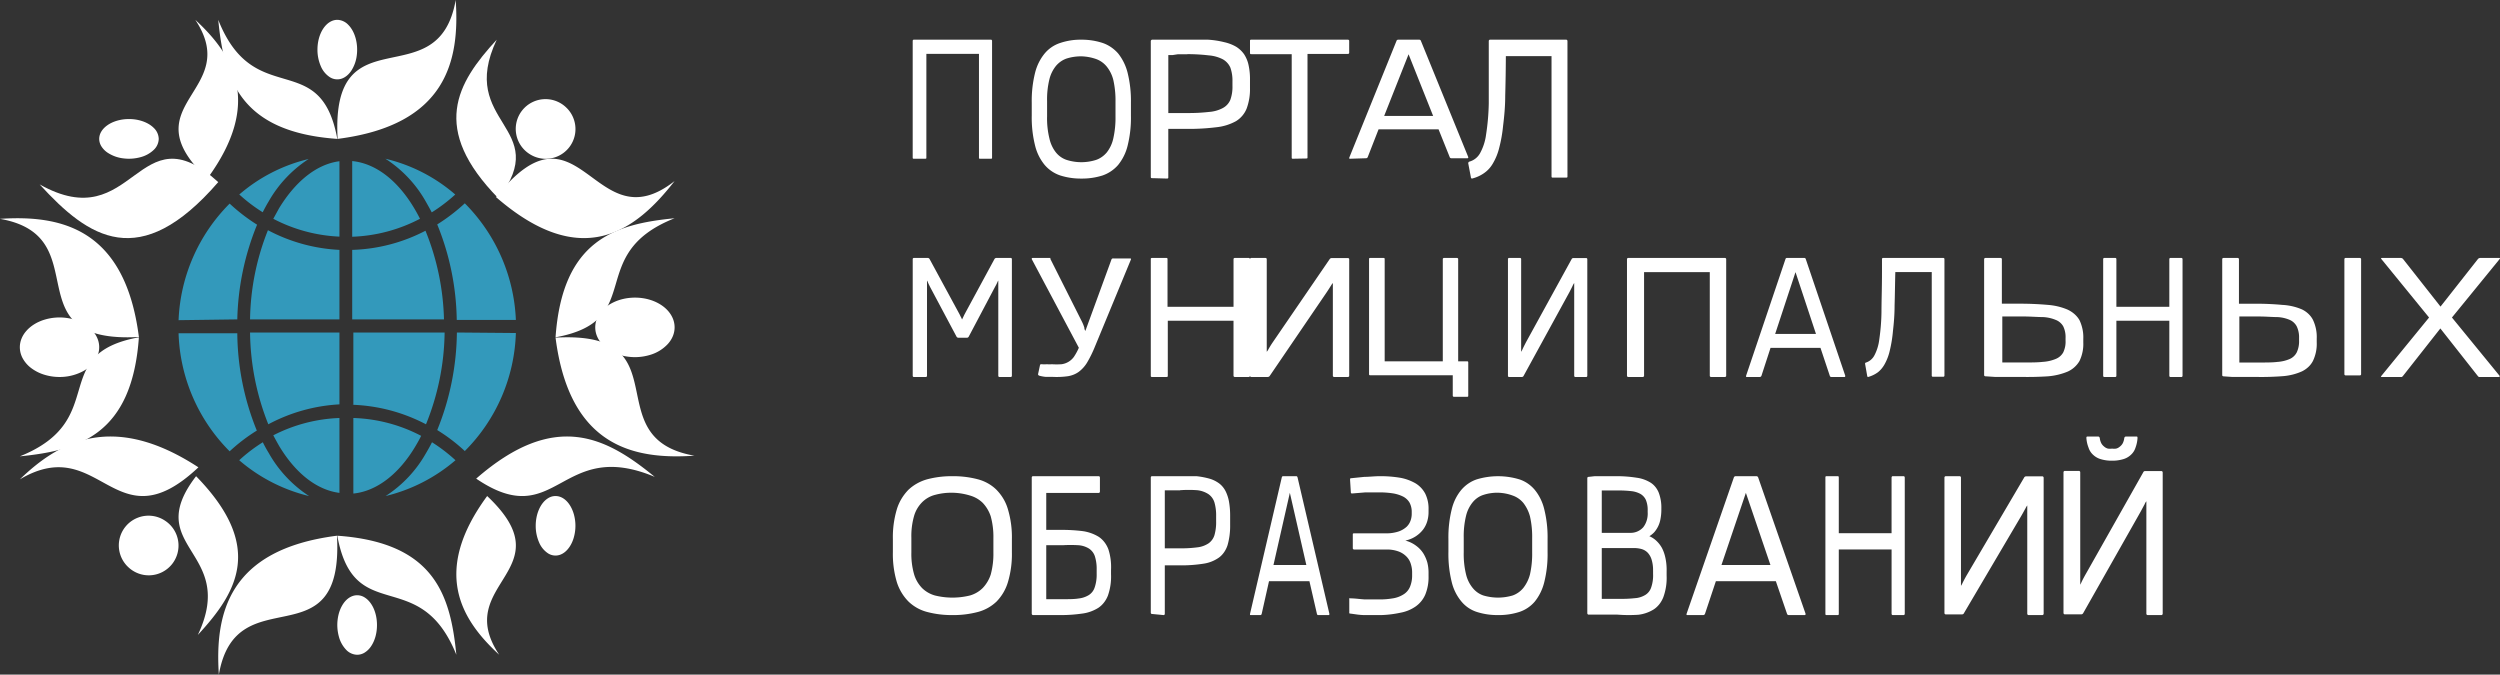 <svg width="126" height="34" fill="none" xmlns="http://www.w3.org/2000/svg"><rect width="100%" height="100%" fill="#333333" stroke="none"/><path fill-rule="evenodd" clip-rule="evenodd" d="M11.03 34c-.202-3.058.465-6.3 5.953-7 .36 6.47-5.077 1.965-5.952 7zM23 33c-.298-3.016-1.105-5.657-6-6 .85 4.647 4.152 1.411 6 6zM18 33a.787.787 0 0 1-.556-.253 1.527 1.527 0 0 1-.368-.675 2.206 2.206 0 0 1-.056-.867c.038-.291.134-.558.274-.768.14-.21.32-.352.514-.409a.697.697 0 0 1 .578.088c.182.115.338.308.448.555.109.248.167.539.166.835 0 .197-.026.392-.076.574-.05.181-.124.346-.217.485a1.08 1.08 0 0 1-.325.323A.718.718 0 0 1 18 33zM22.967 0c.21 3.058-.457 6.3-5.95 7-.366-6.463 5.074-1.997 5.95-7zM11 1c.292 3.016 1.098 5.657 6 6-.85-4.64-4.184-1.405-6-6z" fill="#fff"/><path fill-rule="evenodd" clip-rule="evenodd" d="M16.996 1a.784.784 0 0 1 .556.25c.165.164.294.397.37.671.077.274.097.576.06.868a1.83 1.83 0 0 1-.273.77c-.14.21-.318.353-.512.412a.696.696 0 0 1-.579-.085 1.223 1.223 0 0 1-.45-.552A2.07 2.07 0 0 1 16 2.5c0-.397.105-.777.291-1.058.187-.281.44-.44.705-.442zM25.16 33c-1.914-1.76-3.42-4.171-.607-8 3.994 3.766-1.81 4.371.607 8zM33 24.035c-2.463-2.02-5.04-3.366-9 .088 4.082 2.774 4.21-2.1 9-.088z" fill="#fff"/><path fill-rule="evenodd" clip-rule="evenodd" d="M28.706 27.56c-.14.21-.317.353-.511.411a.695.695 0 0 1-.578-.085 1.224 1.224 0 0 1-.448-.552A2.07 2.07 0 0 1 27 26.5c0-.297.059-.587.169-.834.11-.246.265-.439.448-.552a.695.695 0 0 1 .578-.085c.194.058.372.201.511.411.093.139.167.304.218.486a2.16 2.16 0 0 1 0 1.148c-.05.182-.125.347-.218.486zM9.843 1c1.913 1.76 3.414 4.171.607 8-3.999-3.766 1.805-4.371-.607-8z" fill="#fff"/><path fill-rule="evenodd" clip-rule="evenodd" d="M2 9.295c2.468 2.703 5.037 4.46 9-.117-4.079-3.722-4.215 2.81-9 .117z" fill="#fff"/><path fill-rule="evenodd" clip-rule="evenodd" d="M5.44 6.293c.21-.14.477-.235.768-.274.29-.038.592-.019.866.057s.508.204.673.368A.788.788 0 0 1 8 7a.788.788 0 0 1-.253.556 1.525 1.525 0 0 1-.673.368 2.202 2.202 0 0 1-.866.057 1.823 1.823 0 0 1-.767-.274 1.086 1.086 0 0 1-.326-.324A.72.72 0 0 1 5 7a.72.72 0 0 1 .115-.383c.075-.12.186-.231.326-.324zM35 22.967c-3.058.21-6.3-.457-7-5.95 6.47-.366 1.965 5.074 7 5.95zM34 11c-3.016.292-5.657 1.098-6 6 4.647-.85 1.411-4.184 6-6z" fill="#fff"/><path fill-rule="evenodd" clip-rule="evenodd" d="M34 16.494c.002.297-.114.588-.334.835a1.98 1.98 0 0 1-.897.556 2.625 2.625 0 0 1-1.157.086 2.272 2.272 0 0 1-1.026-.41c-.28-.21-.471-.478-.548-.77a1.156 1.156 0 0 1 .116-.868c.152-.274.41-.509.74-.673.33-.164.718-.251 1.115-.25.528 0 1.034.157 1.408.437.373.28.583.66.583 1.057zM0 11.03c3.058-.202 6.3.465 7 5.954-6.463.352-1.997-5.078-7-5.953zM1 23c3.016-.298 5.657-1.105 6-6-4.64.85-1.405 4.152-6 6z" fill="#fff"/><path fill-rule="evenodd" clip-rule="evenodd" d="M1 17.5c0-.297.117-.587.337-.833.22-.247.532-.44.898-.553a2.624 2.624 0 0 1 1.155-.085c.388.058.745.2 1.024.41.28.21.47.477.548.768.077.291.037.593-.114.867a1.69 1.69 0 0 1-.737.673A2.499 2.499 0 0 1 3 19a2.59 2.59 0 0 1-.765-.114 2.141 2.141 0 0 1-.65-.325 1.555 1.555 0 0 1-.433-.487A1.183 1.183 0 0 1 1 17.5zM34 9.124c-1.98 2.55-4.693 4.552-9 .81 4.236-5.333 4.918 2.405 9-.81z" fill="#fff"/><path fill-rule="evenodd" clip-rule="evenodd" d="M25.035 2c-2.02 2.193-3.366 4.477.088 8 2.774-3.625-2.1-3.746-.088-8z" fill="#fff"/><path fill-rule="evenodd" clip-rule="evenodd" d="M28.56 5.44a1.499 1.499 0 0 1-1.894 2.307 1.5 1.5 0 1 1 1.894-2.306zM1 24.16c1.98-1.914 4.693-3.42 9-.607-4.236 3.994-4.918-1.81-9 .607zM9.971 32c2.027-2.189 3.345-4.48-.088-8-2.79 3.628 2.109 3.743.088 8z" fill="#fff"/><path fill-rule="evenodd" clip-rule="evenodd" d="M6.44 28.56a1.498 1.498 0 0 1 1.894-2.307 1.499 1.499 0 1 1-1.894 2.306z" fill="#fff"/><path d="M19.424 8a8.282 8.282 0 0 1 3.52 1.804 8.298 8.298 0 0 1-1.184.9c-.097-.186-.2-.37-.303-.55A6.16 6.16 0 0 0 19.424 8zm4.002 2.247A8.84 8.84 0 0 1 26 16.123h-2.98a13.203 13.203 0 0 0-.984-4.812c.495-.309.96-.665 1.39-1.064zM26 16.784a8.795 8.795 0 0 1-2.574 5.949 8.75 8.75 0 0 0-1.39-1.058c.637-1.558.973-3.228.991-4.917l2.973.026zm-3.044 6.412A8.449 8.449 0 0 1 19.436 25a6.18 6.18 0 0 0 2.034-2.161 8.55 8.55 0 0 0 .303-.549c.42.265.816.568 1.183.906zm-5.147 1.678v-3.807a7.854 7.854 0 0 1 3.417.9c-.09.184-.187.356-.29.528-.817 1.375-1.93 2.26-3.127 2.38zm0-4.474v-3.642h4.6c-.02 1.59-.34 3.16-.939 4.627a8.605 8.605 0 0 0-3.72-.985h.059zm-.058-4.303v-3.503a8.511 8.511 0 0 0 3.693-.965c.579 1.417.895 2.932.933 4.468h-4.626zm0-4.19V8.118c1.21.119 2.31 1.005 3.127 2.38.103.171.2.35.29.528a7.95 7.95 0 0 1-3.417.906v-.027zM15.57 25a8.422 8.422 0 0 1-3.514-1.804c.369-.34.768-.643 1.19-.906.092.188.194.371.303.549A6.227 6.227 0 0 0 15.576 25h-.006zm-3.996-2.254A8.801 8.801 0 0 1 9 16.797h2.96c.014 1.685.349 3.351.984 4.905a8.695 8.695 0 0 0-1.383 1.057l.013-.013zM9 16.136a8.813 8.813 0 0 1 2.574-5.875c.427.398.89.755 1.383 1.064a13.336 13.336 0 0 0-.997 4.772l-2.96.04zm3.043-6.318a8.283 8.283 0 0 1 3.514-1.805 6.2 6.2 0 0 0-2.014 2.135c-.11.179-.206.364-.303.549a7.941 7.941 0 0 1-1.184-.9l-.012.02zm5.065-1.692v3.8a7.914 7.914 0 0 1-3.334-.899l.29-.529c.804-1.321 1.866-2.22 3.044-2.372zm0 4.468v3.503h-4.505c.022-1.543.328-3.068.901-4.495a8.571 8.571 0 0 0 3.604.992zm0 4.164v3.622a8.566 8.566 0 0 0-3.585 1.005 12.813 12.813 0 0 1-.92-4.627h4.505zm0 4.283v3.8c-1.178-.152-2.24-1.03-3.044-2.373a18.707 18.707 0 0 1-.29-.528 7.91 7.91 0 0 1 3.334-.873v-.026z" fill="#39B"/><path d="M46.06 8c-.038 0-.06 0-.06-.06V2.066c0-.009 0-.018.003-.026a.06.06 0 0 1 .013-.022.054.054 0 0 1 .02-.015A.049.049 0 0 1 46.06 2h3.88a.049.049 0 0 1 .024.003.054.054 0 0 1 .02.015.06.06 0 0 1 .013.022.067.067 0 0 1 .003.026V7.94c0 .042 0 .06-.06.06H49.4c-.043 0-.06 0-.06-.06V2.714h-2.651V7.94c0 .042 0 .06-.06.06h-.568zM54.5 9a3.398 3.398 0 0 1-1.061-.156 1.771 1.771 0 0 1-.784-.527 2.43 2.43 0 0 1-.487-.981A5.814 5.814 0 0 1 52 5.821V5.18a5.833 5.833 0 0 1 .167-1.508c.09-.365.257-.7.487-.98a1.71 1.71 0 0 1 .784-.528A3.213 3.213 0 0 1 54.5 2a3.4 3.4 0 0 1 1.067.163c.298.1.567.282.784.527.226.283.391.618.481.98.121.494.177 1.005.167 1.516v.642a5.845 5.845 0 0 1-.167 1.515 2.47 2.47 0 0 1-.481.974 1.832 1.832 0 0 1-.784.527A3.399 3.399 0 0 1 54.5 9zm0-6.161a2.457 2.457 0 0 0-.734.108c-.208.07-.395.198-.543.372a1.733 1.733 0 0 0-.333.676c-.087.36-.126.731-.117 1.103v.77c-.01.374.03.748.117 1.11.057.262.171.506.333.71.144.176.33.304.537.372.483.153.997.153 1.48 0 .206-.07.39-.2.537-.372a1.74 1.74 0 0 0 .333-.71 4.72 4.72 0 0 0 .111-1.116v-.724a4.7 4.7 0 0 0-.11-1.109 1.747 1.747 0 0 0-.334-.676 1.229 1.229 0 0 0-.537-.379 2.476 2.476 0 0 0-.74-.135zM58.085 8.98c-.056 0-.085 0-.085-.07V2.084a.075.075 0 0 1 .023-.062.078.078 0 0 1 .062-.022H60.881c.276.016.55.058.819.125.21.046.413.123.6.23.159.099.296.228.403.38.108.168.185.354.225.549.052.244.076.493.071.742v.41c.01.353-.048.706-.17 1.04a1.317 1.317 0 0 1-.536.631 2.58 2.58 0 0 1-.981.305c-.494.061-.992.089-1.49.084h-.94V8.93c0 .048 0 .069-.077.069l-.72-.02zm1.758-6.244h-.487l-.268.041h-.205v2.92h.96c.363.004.726-.015 1.087-.055.248-.016.489-.084.706-.2a.83.83 0 0 0 .375-.417c.077-.223.113-.458.105-.694v-.229c.007-.235-.029-.47-.105-.693a.893.893 0 0 0-.375-.417 1.852 1.852 0 0 0-.706-.2 9.273 9.273 0 0 0-1.087-.063v.007zM65.172 8c-.045 0-.07 0-.07-.06V2.73h-2.026c-.05 0-.076 0-.076-.066v-.598c0-.048 0-.066.076-.066h4.854a.067.067 0 0 1 .051.018.057.057 0 0 1 .018.049v.585a.057.057 0 0 1-.018.049.067.067 0 0 1-.052.017h-2.031v5.21c0 .042 0 .06-.07.06L65.172 8zM68.06 8c-.055 0-.069 0-.055-.06l2.379-5.88a.078.078 0 0 1 .035-.046.099.099 0 0 1 .06-.014h1.04a.098.098 0 0 1 .06.014c.018.011.03.028.035.046L74 7.916c0 .042 0 .06-.048.06h-.793a.099.099 0 0 1-.06-.014.078.078 0 0 1-.035-.046l-.561-1.398H69.48l-.546 1.398a.085.085 0 0 1-.04.047.106.106 0 0 1-.063.013L68.06 8zm2.932-5.265l-1.23 3.108h2.468l-1.238-3.108zM75.863 4.823c0 .57-.053 1.077-.106 1.508a7.064 7.064 0 0 1-.197 1.12c-.066.271-.17.531-.309.77-.11.198-.26.367-.44.494a1.82 1.82 0 0 1-.622.285.057.057 0 0 1-.028-.01.061.061 0 0 1-.02-.022.066.066 0 0 1-.008-.03l-.132-.695a.087.087 0 0 1 .011-.062.08.08 0 0 1 .049-.036.887.887 0 0 0 .526-.41 2.62 2.62 0 0 0 .309-.938c.082-.524.128-1.054.138-1.585V2.077a.073.073 0 0 1 .019-.057.065.065 0 0 1 .053-.02h3.821a.063.063 0 0 1 .054.02.072.072 0 0 1 .019.056v6.806c0 .049 0 .07-.073.07h-.657c-.046 0-.073 0-.073-.07V2.828h-2.302a86.1 86.1 0 0 1-.032 1.995zM46.062 19a.053.053 0 0 1-.045-.018.063.063 0 0 1-.016-.049v-5.867a.063.063 0 0 1 .016-.048.055.055 0 0 1 .045-.018h.692a.109.109 0 0 1 .096.054l1.45 2.673.074.138c.02.045.042.09.067.132l.045.102v.048-.042l.05-.102.062-.132.08-.15 1.444-2.667a.115.115 0 0 1 .042-.04.106.106 0 0 1 .054-.014h.72a.053.053 0 0 1 .045.018.063.063 0 0 1 .016.049v5.867a.063.063 0 0 1-.016.048.055.055 0 0 1-.045.018h-.563a.053.053 0 0 1-.045-.018.063.063 0 0 1-.016-.049V14.14a.396.396 0 0 0-.051.096 1.913 1.913 0 0 1-.107.21l-1.333 2.523a.115.115 0 0 1-.041.04.106.106 0 0 1-.054.014h-.422a.106.106 0 0 1-.054-.014.115.115 0 0 1-.042-.04l-1.327-2.493c-.045-.09-.084-.168-.112-.234a.37.37 0 0 0-.05-.102v4.795a.063.063 0 0 1-.017.048.054.054 0 0 1-.046.017h-.596zM53.067 18.995h-.355c-.112-.01-.221-.03-.327-.059a.095.095 0 0 1-.051-.032.065.065 0 0 1-.015-.05l.095-.442c0-.042.036-.06.094-.054.085.006.17.006.254 0 .085.006.17.006.255 0 .16.01.32.01.479 0a.916.916 0 0 0 .632-.377c.096-.146.179-.297.246-.454L52 13.06c0-.041 0-.059.05-.059H52.938a.107.107 0 0 1 0 .047l1.575 3.13c.057.11.103.221.138.336 0 .095.044.148.051.165l1.314-3.596a.063.063 0 0 1 .012-.026.08.08 0 0 1 .024-.02c.01-.006.02-.01.031-.012a.106.106 0 0 1 .035 0h.82c.051 0 .073 0 .059.059L55.18 17.48c-.108.268-.236.53-.385.784a1.66 1.66 0 0 1-.42.472c-.154.113-.342.19-.545.224a3.971 3.971 0 0 1-.763.035zM58.082 19c-.055 0-.082 0-.082-.066v-5.868c0-.042 0-.066.082-.066h.68c.054 0 .081 0 .081.066v2.398h3.327v-2.398a.058.058 0 0 1 .02-.049.07.07 0 0 1 .025-.014.077.077 0 0 1 .03-.003h.68c.01 0 .02 0 .03.003a.07.07 0 0 1 .025.015.06.06 0 0 1 .016.022.053.053 0 0 1 .004.026v5.868a.053.053 0 0 1-.004.026.06.06 0 0 1-.016.022.07.07 0 0 1-.025.015.077.077 0 0 1-.03.003h-.68c-.01 0-.02 0-.03-.003a.07.07 0 0 1-.026-.015.058.058 0 0 1-.02-.048v-2.77h-3.312v2.77c0 .042 0 .066-.081.066h-.694z" fill="#fff"/><path d="M63.77 13c.01 0 .02 0 .03.003a.07.07 0 0 1 .024.014.06.06 0 0 1 .016.023.053.053 0 0 1 .004.026v4.664a.587.587 0 0 0 .087-.131c.054-.096.122-.21.216-.348l2.868-4.19a.124.124 0 0 1 .049-.042.143.143 0 0 1 .065-.013h.796c.01 0 .02 0 .03.003a.07.07 0 0 1 .025.014.058.058 0 0 1 .016.023.053.053 0 0 1 .004.026v5.862a.053.053 0 0 1-.004.026.059.059 0 0 1-.016.023.07.07 0 0 1-.025.014.076.076 0 0 1-.03.003h-.674c-.01 0-.02 0-.03-.003a.07.07 0 0 1-.025-.014.061.061 0 0 1-.016-.023.055.055 0 0 1-.004-.026v-4.67a.738.738 0 0 0-.087.12c-.054.083-.122.197-.216.335l-2.874 4.22a.114.114 0 0 1-.045.044.133.133 0 0 1-.063.017h-.816c-.01 0-.02 0-.03-.003a.07.07 0 0 1-.025-.014.059.059 0 0 1-.016-.023.053.053 0 0 1-.004-.026v-5.868a.053.053 0 0 1 .004-.026.059.059 0 0 1 .016-.022.07.07 0 0 1 .025-.015.076.076 0 0 1 .03-.003h.694zM69.076 18.913c-.05 0-.076 0-.076-.065v-5.783c0-.041 0-.065.076-.065h.636c.05 0 .076 0 .076.065v5.145h2.929v-5.145a.056.056 0 0 1 .018-.048.068.068 0 0 1 .052-.017h.635a.067.067 0 0 1 .052.017.056.056 0 0 1 .018.048v5.145h.432c.05 0 .076 0 .076.065v1.66c0 .047 0 .065-.076.065h-.636a.067.067 0 0 1-.051-.017.056.056 0 0 1-.018-.048v-1.022h-4.143zM76.606 13a.05.05 0 0 1 .024.003.054.054 0 0 1 .02.014.062.062 0 0 1 .016.05v4.663a.614.614 0 0 0 .07-.131c.044-.096.103-.21.173-.348l2.3-4.19a.109.109 0 0 1 .04-.042.096.096 0 0 1 .053-.013h.638a.05.05 0 0 1 .024.003.054.054 0 0 1 .02.014.06.06 0 0 1 .013.023.067.067 0 0 1 .003.026v5.862c0 .009 0 .018-.003.026a.06.06 0 0 1-.013.023.054.054 0 0 1-.02.014.05.05 0 0 1-.024.003H79.4a.05.05 0 0 1-.024-.003.054.054 0 0 1-.02-.014.062.062 0 0 1-.016-.05v-4.67a.751.751 0 0 0-.07.12c-.038.084-.097.198-.168.336l-2.31 4.22a.104.104 0 0 1-.036.044.09.09 0 0 1-.051.017h-.644a.05.05 0 0 1-.024-.003.054.054 0 0 1-.02-.014.06.06 0 0 1-.013-.023.067.067 0 0 1-.003-.026v-5.868c0-.009 0-.018.003-.026a.06.06 0 0 1 .013-.022.054.054 0 0 1 .02-.015.05.05 0 0 1 .024-.003h.546zM82.075 19c-.01 0-.02 0-.03-.003a.069.069 0 0 1-.025-.015.058.058 0 0 1-.016-.022.053.053 0 0 1-.004-.026v-5.868a.053.053 0 0 1 .004-.026.058.058 0 0 1 .016-.022.069.069 0 0 1 .025-.015.076.076 0 0 1 .03-.003h4.85c.01 0 .02 0 .03.003.01.003.018.008.025.015a.058.058 0 0 1 .016.022.053.053 0 0 1 .004.026v5.868a.053.053 0 0 1-.004.026.058.058 0 0 1-.016.022.069.069 0 0 1-.025.015.076.076 0 0 1-.03.003h-.677c-.01 0-.02 0-.03-.003a.068.068 0 0 1-.025-.015.058.058 0 0 1-.016-.022.053.053 0 0 1-.004-.026v-5.22h-3.312v5.22a.053.053 0 0 1-.004.026.059.059 0 0 1-.016.022.069.069 0 0 1-.025.015.076.076 0 0 1-.03.003h-.711zM88.05 19c-.046 0-.057 0-.046-.066l1.983-5.874a.078.078 0 0 1 .029-.046.072.072 0 0 1 .05-.014h.866a.072.072 0 0 1 .05.014.078.078 0 0 1 .03.046L93 18.934c0 .042 0 .066-.04.066h-.66a.078.078 0 0 1-.052-.018.085.085 0 0 1-.028-.048l-.468-1.402h-2.517l-.456 1.402a.096.096 0 0 1-.033.047.089.089 0 0 1-.053.019h-.643zm2.444-5.286l-1.026 3.116h2.057l-1.032-3.116zM95.487 15.405c0 .49-.042.927-.084 1.298a6.526 6.526 0 0 1-.157.963 2.543 2.543 0 0 1-.247.664c-.089.17-.209.318-.351.431a1.512 1.512 0 0 1-.496.239.043.043 0 0 1-.022-.008.053.053 0 0 1-.017-.02.06.06 0 0 1-.006-.026l-.105-.598a.068.068 0 0 1 .007-.052.055.055 0 0 1 .018-.018.731.731 0 0 0 .442-.366c.13-.247.214-.522.247-.808.066-.45.103-.907.11-1.364 0-.556.026-1.232.026-2.028v-.646a.066.066 0 0 1 .015-.049.054.054 0 0 1 .02-.014.047.047 0 0 1 .023-.003h3.032c.008 0 .016 0 .023.003a.052.052 0 0 1 .02.014.06.06 0 0 1 .012.023.068.068 0 0 1 .003.026v5.857c0 .009 0 .017-.003.026a.06.06 0 0 1-.012.022.052.052 0 0 1-.02.014.046.046 0 0 1-.023.003h-.525c-.007.001-.015 0-.023-.003a.052.052 0 0 1-.02-.014.062.062 0 0 1-.012-.022.069.069 0 0 1-.002-.026v-5.21h-1.836c-.016.633-.021 1.196-.037 1.692zM101.832 18.996h-1.297l-.454-.03a.09.09 0 0 1-.06-.017.073.073 0 0 1-.017-.022.062.062 0 0 1-.004-.026v-5.836c0-.008.001-.017.004-.026a.073.073 0 0 1 .017-.022.085.085 0 0 1 .06-.017h.733c.011 0 .022 0 .032.003a.072.072 0 0 1 .045.036.046.046 0 0 1 .003.026v2.241h.894c.475-.001.95.019 1.422.06.351.026.693.108 1.004.242.261.124.469.31.594.532.139.298.204.616.19.934v.19c.014.316-.051.632-.19.928a1.31 1.31 0 0 1-.587.532c-.31.131-.648.213-.996.242-.463.03-.928.04-1.393.03zm2.272-1.957a1.234 1.234 0 0 0-.117-.591.743.743 0 0 0-.381-.326 1.917 1.917 0 0 0-.66-.142c-.278 0-.601-.03-.989-.03h-1.041v2.319h1.041c.388 0 .733 0 .989-.03.23-.013.454-.063.66-.148a.751.751 0 0 0 .381-.33c.088-.19.128-.39.117-.592v-.13zM106.06 19c-.008 0-.016 0-.024-.003a.06.06 0 0 1-.033-.037.059.059 0 0 1-.003-.026v-5.868a.059.059 0 0 1 .003-.026.061.061 0 0 1 .033-.037.051.051 0 0 1 .024-.003h.546a.051.051 0 0 1 .044.018c.006.006.01.013.013.022.003.008.004.017.003.026v2.398h2.668v-2.398a.059.059 0 0 1 .003-.026.061.061 0 0 1 .033-.037.051.051 0 0 1 .024-.003h.546c.008 0 .016 0 .024.003a.06.06 0 0 1 .033.037c.003.008.004.017.003.026v5.868a.059.059 0 0 1-.003.026.061.061 0 0 1-.033.037.051.051 0 0 1-.024.003h-.546a.051.051 0 0 1-.044-.018.061.061 0 0 1-.013-.022.059.059 0 0 1-.003-.026v-2.77h-2.668v2.77a.059.059 0 0 1-.003.026.061.061 0 0 1-.033.037.051.051 0 0 1-.024.003h-.546zM113.733 18.998H112.504l-.428-.03a.079.079 0 0 1-.056-.017.056.056 0 0 1-.02-.048v-5.838a.058.058 0 0 1 .02-.048.079.079 0 0 1 .056-.017h.691a.079.079 0 0 1 .056.017.057.057 0 0 1 .02.048v2.242h.849c.447 0 .894.019 1.339.06.346.017.684.096.994.23.246.121.44.308.552.532.137.297.201.615.186.935v.189c.015.317-.049.634-.186.929-.112.224-.306.41-.552.532-.29.131-.606.213-.932.242-.452.036-.906.05-1.36.042zm2.14-1.958a1.27 1.27 0 0 0-.118-.591.727.727 0 0 0-.352-.326 1.778 1.778 0 0 0-.628-.142c-.255 0-.566-.03-.925-.03h-.987v2.32h.987c.359 0 .691 0 .925-.03.219-.014.432-.064.628-.148a.73.73 0 0 0 .352-.331c.086-.189.126-.39.118-.592v-.13zm2.36 1.881c-.01 0-.02 0-.03-.003a.076.076 0 0 1-.026-.014.056.056 0 0 1-.02-.048v-5.79a.058.058 0 0 1 .02-.049.076.076 0 0 1 .056-.017h.691a.079.079 0 0 1 .056.017.057.057 0 0 1 .02.048v5.79a.058.058 0 0 1-.02.049.068.068 0 0 1-.026.014.08.08 0 0 1-.03.003h-.691zM125.011 19h-.072a.19.19 0 0 1-.057-.048l-1.888-2.398-1.887 2.398a.203.203 0 0 1-.057.048h-.994c-.058 0-.072 0-.036-.054l2.405-2.943-2.405-2.949c-.036-.036 0-.054.036-.054h.929c.025 0 .05.004.073.013.023.01.042.024.056.041l1.888 2.398 1.887-2.398a.146.146 0 0 1 .056-.04.178.178 0 0 1 .073-.014h.93c.057 0 .064 0 .036.054l-2.406 2.949 2.406 2.943c0 .036 0 .054-.036.054h-.937zM48.004 31a4.82 4.82 0 0 1-1.272-.156 2.119 2.119 0 0 1-.947-.529 2.435 2.435 0 0 1-.584-.975 4.948 4.948 0 0 1-.2-1.518v-.644a4.899 4.899 0 0 1 .2-1.51c.11-.365.31-.701.584-.983.262-.247.588-.429.947-.529A4.82 4.82 0 0 1 48.004 24c.432-.005.863.047 1.279.156.36.095.684.277.939.529.274.28.472.617.577.982.145.492.212 1.001.2 1.511v.644a4.917 4.917 0 0 1-.2 1.518 2.37 2.37 0 0 1-.577.982 2.15 2.15 0 0 1-.94.522 4.816 4.816 0 0 1-1.278.156zm0-6.166a3.133 3.133 0 0 0-.88.108 1.42 1.42 0 0 0-.651.373c-.19.194-.326.426-.4.677a3.657 3.657 0 0 0-.14 1.112v.731c-.01.377.036.754.14 1.118.074.25.208.482.393.678.176.177.4.308.65.38a3.687 3.687 0 0 0 1.775 0 1.5 1.5 0 0 0 .643-.38c.185-.197.32-.428.4-.678.097-.365.142-.741.133-1.118v-.698a3.9 3.9 0 0 0-.133-1.11 1.809 1.809 0 0 0-.4-.678 1.502 1.502 0 0 0-.643-.373 3.2 3.2 0 0 0-.887-.142zM53.443 31H52.065a.056.056 0 0 1-.026-.006.066.066 0 0 1-.022-.019.081.081 0 0 1-.014-.027.09.09 0 0 1-.003-.03v-6.842c0-.01 0-.02.003-.03a.071.071 0 0 1 .014-.026.059.059 0 0 1 .022-.016.05.05 0 0 1 .026-.004h3.306a.05.05 0 0 1 .026.004.058.058 0 0 1 .022.016.081.081 0 0 1 .017.056v.69c0 .01 0 .021-.004.03a.071.071 0 0 1-.014.027.058.058 0 0 1-.021.016.05.05 0 0 1-.026.004h-2.64v1.863h.736c.366-.003.733.018 1.098.062.28.038.554.133.806.284.216.142.388.362.49.628.108.332.153.687.135 1.042v.22a2.89 2.89 0 0 1-.158 1.078c-.104.263-.276.48-.49.62-.252.154-.525.25-.806.284a7.4 7.4 0 0 1-1.099.076zm1.829-2.285a2.11 2.11 0 0 0-.094-.69.751.751 0 0 0-.298-.38 1.176 1.176 0 0 0-.531-.166 6.47 6.47 0 0 0-.783 0h-.835v2.72h.834c.305 0 .585 0 .784-.034a1.24 1.24 0 0 0 .526-.173.715.715 0 0 0 .297-.387c.074-.219.107-.454.1-.69v-.2zM58.062 30.944a.047.047 0 0 1-.024-.003.057.057 0 0 1-.021-.017.074.074 0 0 1-.014-.026.084.084 0 0 1-.003-.03v-6.791c0-.01 0-.021.003-.03a.073.073 0 0 1 .014-.027.056.056 0 0 1 .02-.016.046.046 0 0 1 .025-.004h2.243c.22.023.44.065.655.125.169.048.33.127.48.235.13.096.24.226.322.381.085.168.147.353.18.547.042.244.06.492.057.74v.41c.008.352-.036.704-.13 1.038-.084.259-.235.478-.43.623a1.79 1.79 0 0 1-.784.311c-.395.061-.794.089-1.192.084h-.757v2.43c.001.01 0 .02-.003.03a.073.073 0 0 1-.013.026.057.057 0 0 1-.021.016.046.046 0 0 1-.025.004l-.582-.056zm1.412-6.23h-.768v2.921h.769c.29.005.58-.012.87-.049.197-.02.389-.088.564-.2a.793.793 0 0 0 .3-.416 2.37 2.37 0 0 0 .084-.692v-.263a2.349 2.349 0 0 0-.085-.692.793.793 0 0 0-.299-.416 1.293 1.293 0 0 0-.565-.2 5.956 5.956 0 0 0-.87 0v.006zM63.04 31c-.037 0-.046 0-.037-.07l1.597-6.86a.107.107 0 0 1 .024-.052.05.05 0 0 1 .04-.018h.67a.05.05 0 0 1 .04.018c.012.013.02.031.025.052L67 30.93c0 .048 0 .07-.032.07h-.532c-.015.002-.03-.004-.041-.017a.101.101 0 0 1-.024-.053l-.376-1.637h-2.037l-.367 1.637a.106.106 0 0 1-.026.054c-.013.012-.028.018-.043.015h-.482zm1.968-6.16l-.825 3.635h1.656l-.83-3.636zM69.613 31h-.828c-.262 0-.505-.047-.716-.074-.046 0-.072 0-.065-.081v-.634a.103.103 0 0 1 0-.054.057.057 0 0 1 .052 0c.237 0 .48.04.73.054h.71c.248.004.497-.017.742-.06.187-.034.365-.105.525-.21.135-.09.24-.219.302-.37.073-.18.109-.373.106-.567v-.162c0-.135-.02-.269-.06-.398a.89.89 0 0 0-.203-.37 1.09 1.09 0 0 0-.394-.27 1.688 1.688 0 0 0-.657-.108h-1.604a.063.063 0 0 1-.053-.02.068.068 0 0 1-.019-.055v-.674c0-.047 0-.067.072-.067h1.584c.222.006.444-.026.657-.095.147-.051.283-.131.4-.236a.798.798 0 0 0 .198-.31c.038-.106.058-.218.059-.33v-.095a.977.977 0 0 0-.112-.485.808.808 0 0 0-.328-.304 1.805 1.805 0 0 0-.526-.162 4.542 4.542 0 0 0-.71-.047h-.657l-.657.054c-.052 0-.079 0-.079-.067l-.039-.62c0-.055 0-.082.066-.082l.657-.067c.243 0 .506-.034.775-.034a5.97 5.97 0 0 1 1.038.081c.27.049.53.145.77.283.204.125.372.305.485.52.118.247.175.52.165.795v.122a1.64 1.64 0 0 1-.066.472 1.316 1.316 0 0 1-.21.418 1.505 1.505 0 0 1-.894.553c.196.052.381.14.545.263.143.104.266.234.362.384.089.145.157.301.203.466.04.163.06.33.06.499v.175c.01.32-.045.64-.165.937-.103.24-.27.445-.48.594-.229.16-.489.267-.762.317-.322.07-.65.111-.979.121zM75.5 31a3.394 3.394 0 0 1-1.061-.156 1.668 1.668 0 0 1-.784-.529 2.404 2.404 0 0 1-.487-.976A5.876 5.876 0 0 1 73 27.823v-.644c-.01-.51.046-1.019.167-1.511.087-.366.254-.704.487-.983.215-.248.485-.43.784-.528a3.71 3.71 0 0 1 2.128 0c.3.095.571.277.784.529.229.28.394.617.481.982.121.492.177 1.001.167 1.511v.644a5.836 5.836 0 0 1-.167 1.518c-.089.364-.253.7-.481.982a1.738 1.738 0 0 1-.784.522A3.391 3.391 0 0 1 75.5 31zm0-6.166a2.23 2.23 0 0 0-.734.108c-.21.066-.397.195-.543.373a1.708 1.708 0 0 0-.333.677 4.342 4.342 0 0 0-.118 1.111v.732c-.009.377.03.754.118 1.118.06.252.175.484.333.678.143.178.33.31.537.38.484.144.995.144 1.48 0 .206-.073.392-.204.537-.38a1.88 1.88 0 0 0 .333-.678c.081-.366.119-.741.111-1.118v-.698a4.635 4.635 0 0 0-.11-1.11 1.912 1.912 0 0 0-.334-.678 1.226 1.226 0 0 0-.537-.373 2.273 2.273 0 0 0-.74-.142zM81.52 30.977h-1.458a.053.053 0 0 1-.025-.006.063.063 0 0 1-.02-.018.08.08 0 0 1-.014-.027.092.092 0 0 1-.003-.031V24.11c0-.01 0-.02.003-.03a.072.072 0 0 1 .013-.026.056.056 0 0 1 .022-.016.047.047 0 0 1 .024-.003l.311-.035h1.073c.345-.003.69.022 1.033.076.246.03.485.113.706.246.177.11.322.284.412.5.097.255.144.534.135.815v.054c0 .16-.015.318-.045.473a1.358 1.358 0 0 1-.316.664 1.326 1.326 0 0 1-.243.198c.129.053.249.132.356.233.107.1.2.22.277.356.08.155.138.323.175.5.048.223.069.454.062.685v.219a2.84 2.84 0 0 1-.164 1.075c-.102.262-.27.477-.48.616a1.872 1.872 0 0 1-.785.274c-.35.023-.7.021-1.05-.007zm.067-6.258H80.729v2.136h1.411a.85.85 0 0 0 .678-.28c.08-.102.141-.223.18-.355.039-.132.054-.272.045-.412v-.069a1.321 1.321 0 0 0-.09-.54.676.676 0 0 0-.282-.309 1.229 1.229 0 0 0-.457-.137c-.181-.02-.39-.034-.627-.034zm1.727 4.046a1.775 1.775 0 0 0-.073-.56.888.888 0 0 0-.198-.35.705.705 0 0 0-.316-.185 1.474 1.474 0 0 0-.406-.048h-1.592v2.56h.903c.256.005.513-.006.768-.034.182-.01.361-.066.525-.164a.693.693 0 0 0 .294-.376c.074-.217.107-.45.096-.685v-.157zM85.06 31c-.055 0-.069 0-.055-.07l2.379-6.86a.095.095 0 0 1 .096-.07h1.039a.095.095 0 0 1 .095.07L91 30.93c0 .048 0 .07-.048.07h-.793a.087.087 0 0 1-.06-.017.091.091 0 0 1-.035-.053l-.561-1.637H86.48l-.546 1.637a.098.098 0 0 1-.04.054.094.094 0 0 1-.063.015h-.772zm2.932-6.16l-1.23 3.635h2.468l-1.238-3.636zM92.065 31c-.043 0-.065 0-.065-.077v-6.846c0-.049 0-.077.065-.077h.544c.044 0 .066 0 .066.077v2.797h2.66v-2.797c0-.01 0-.02.004-.03a.076.076 0 0 1 .012-.027.055.055 0 0 1 .02-.016.043.043 0 0 1 .025-.004h.544a.043.043 0 0 1 .024.004c.007.003.014.01.02.016a.088.088 0 0 1 .016.057v6.846c0 .01 0 .02-.003.03a.076.076 0 0 1-.013.027.055.055 0 0 1-.02.016.043.043 0 0 1-.024.004h-.544a.043.043 0 0 1-.024-.004.055.055 0 0 1-.02-.016.076.076 0 0 1-.013-.027.088.088 0 0 1-.003-.03v-3.23h-2.661v3.23c0 .049 0 .077-.066.077h-.544zM98.758 24a.065.065 0 0 1 .055.02.069.069 0 0 1 .016.027c.003.01.005.02.004.03v5.449a1 1 0 0 0 .087-.16c.055-.106.122-.238.217-.4l2.875-4.889a.12.12 0 0 1 .115-.07h.798c.01 0 .02 0 .03.004a.07.07 0 0 1 .041.043.08.08 0 0 1 .004.03v6.839a.08.08 0 0 1-.004.03.07.07 0 0 1-.041.043.067.067 0 0 1-.03.004h-.676c-.01 0-.02 0-.03-.004a.07.07 0 0 1-.041-.043c-.004-.01-.005-.02-.004-.03v-5.449a.814.814 0 0 0-.088.147c-.054.09-.121.224-.216.384l-2.882 4.89a.112.112 0 0 1-.043.053.106.106 0 0 1-.065.017h-.805a.065.065 0 0 1-.055-.02.07.07 0 0 1-.02-.057v-6.81a.07.07 0 0 1 .045-.074.065.065 0 0 1 .03-.004h.683zM104.769 23.733a.065.065 0 0 1 .055.021.07.07 0 0 1 .016.027.07.07 0 0 1 .004.032v5.657c.03-.054.057-.11.081-.167.054-.111.128-.25.222-.414l2.868-5.076a.108.108 0 0 1 .108-.072h.802a.063.063 0 0 1 .055.02.07.07 0 0 1 .016.028c.003.01.005.02.004.031v7.1a.086.086 0 0 1-.004.032.07.07 0 0 1-.041.044.065.065 0 0 1-.03.004h-.674c-.01 0-.02 0-.03-.004a.071.071 0 0 1-.041-.044.069.069 0 0 1-.003-.032v-5.656a.515.515 0 0 0-.088.152c-.054.094-.122.232-.216.399l-2.874 5.076a.133.133 0 0 1-.047.055.117.117 0 0 1-.068.017h-.809a.063.063 0 0 1-.055-.02.07.07 0 0 1-.016-.028.086.086 0 0 1-.004-.031v-7.07a.086.086 0 0 1 .004-.033.07.07 0 0 1 .041-.044.065.065 0 0 1 .03-.003h.694zm1.68-.514a1.89 1.89 0 0 1-.58-.08.941.941 0 0 1-.384-.225.81.81 0 0 1-.223-.355 1.629 1.629 0 0 1-.108-.479c0-.05 0-.08.068-.08h.512a.083.083 0 0 1 .062.02.098.098 0 0 1 .033.06c.01.094.038.186.081.268a.559.559 0 0 0 .148.167.452.452 0 0 0 .182.095c.07.01.14.01.209 0 .067.01.136.01.203 0a.446.446 0 0 0 .182-.095.559.559 0 0 0 .148-.167.756.756 0 0 0 .081-.268.1.1 0 0 1 .03-.057.084.084 0 0 1 .058-.023h.513c.047 0 .067 0 .067.08-.01.164-.044.326-.101.479a.81.81 0 0 1-.223.355.941.941 0 0 1-.384.225c-.187.056-.38.083-.574.08z" fill="#fff"/></svg>